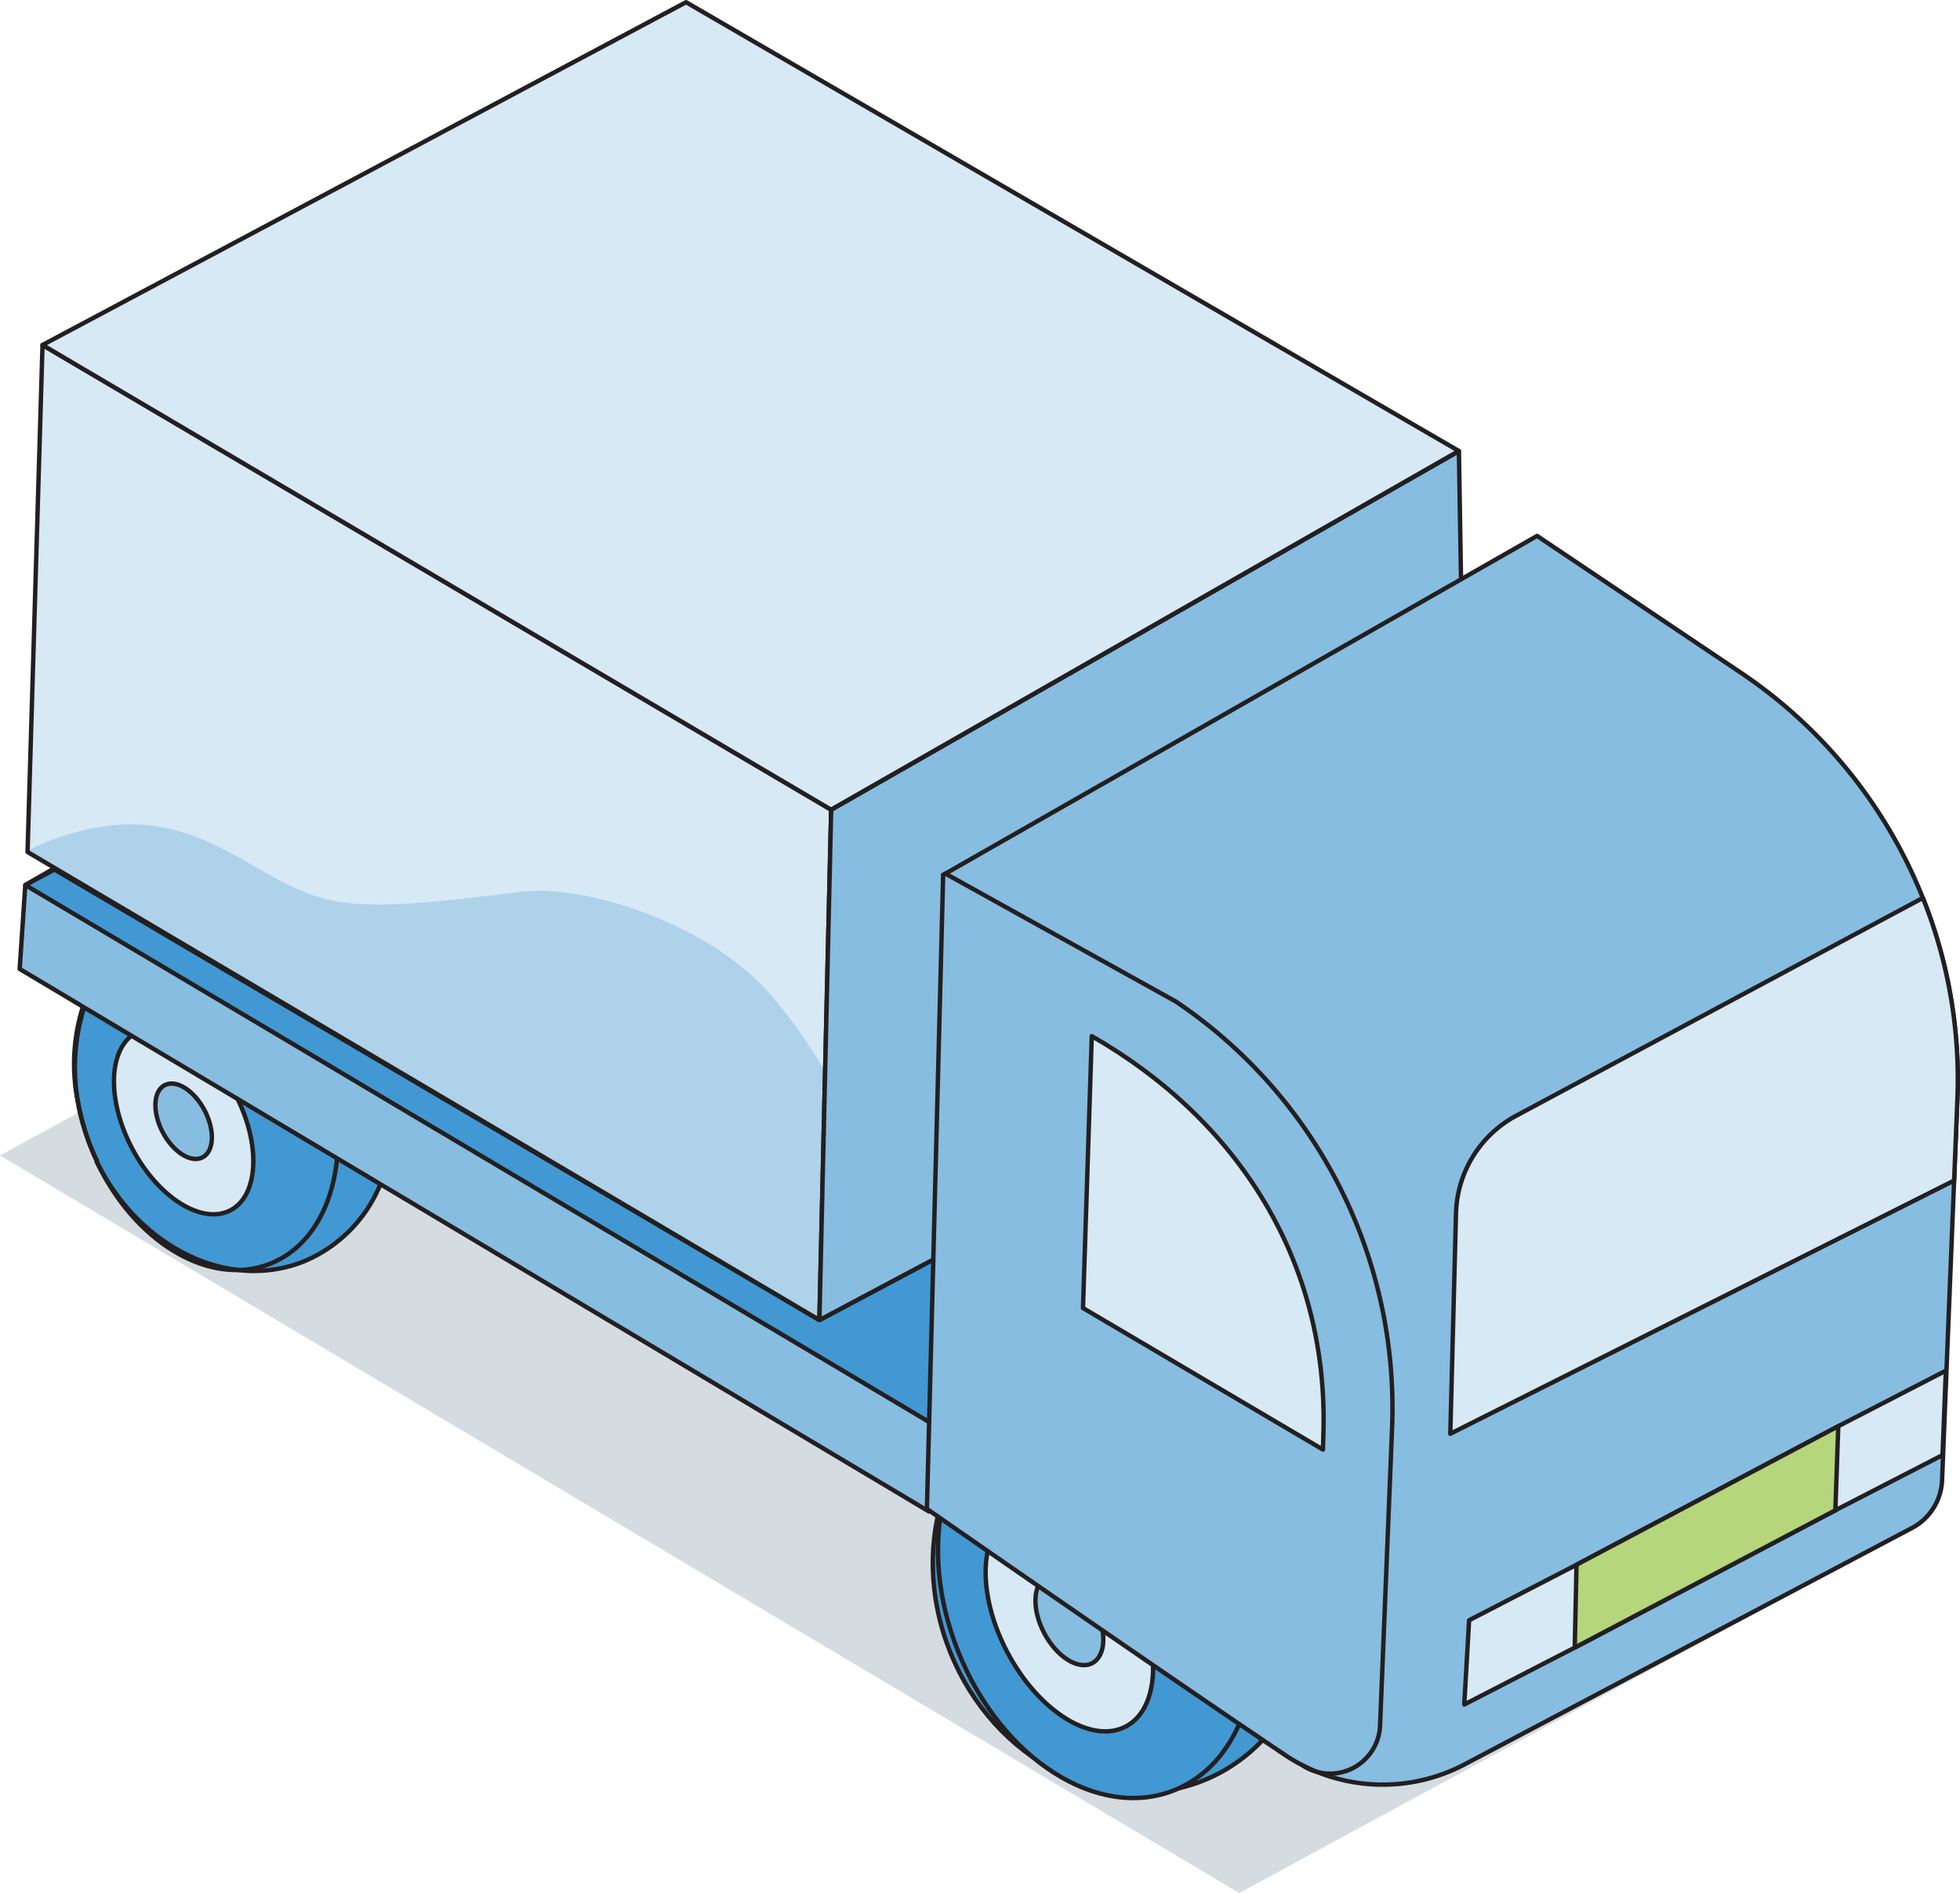 <svg id="Layer_1" data-name="Layer 1" xmlns="http://www.w3.org/2000/svg" viewBox="0 0 223.15 215.48"><defs><style>.cls-1{fill:#30506b;opacity:0.2;}.cls-1,.cls-6{fill-rule:evenodd;}.cls-2{fill:#4198d3;}.cls-3{fill:none;stroke:#231f20;stroke-linecap:round;stroke-linejoin:round;stroke-width:0.5px;}.cls-4{fill:#d6e9f4;}.cls-5,.cls-6{fill:#87bde1;}.cls-6{opacity:0.5;}.cls-7{fill:#b5d67b;}</style></defs><title>Cara Kerja_300919</title><polygon class="cls-1" points="0 131.52 141.09 215.48 217.71 173.92 81.44 87.16 0 131.52"/><path class="cls-2" d="M8.9,125.58a24.48,24.48,0,0,0,.59,2.5,23.76,23.76,0,0,0,.85,2.5l.07.15c.08.21.17.42.26.64s.23.5.35.76a.21.21,0,0,1,0,.1c3.42,7,9.66,11.59,16.1,12.33a15.26,15.26,0,0,0,7.53-1,16.06,16.06,0,0,0,8.65-8.75,21.12,21.12,0,0,0,1.67-9,22.37,22.37,0,0,0-.5-4.25.12.12,0,0,0,0-.1,24.4,24.4,0,0,0-1.27-4.18c-4.37-10.84-15.26-16.66-24.34-13a15.44,15.44,0,0,0-1.87.92l-.12.07a14.69,14.69,0,0,0-2.81,2.14,16.37,16.37,0,0,0-2.89,3.71,18.07,18.07,0,0,0-1.6,3.58A22.69,22.69,0,0,0,8.9,125.58Z"/><path class="cls-3" d="M8.9,125.58a24.48,24.48,0,0,0,.59,2.5c.26.88.56,1.76.92,2.65.08.21.17.42.26.64s.23.5.35.76a.21.21,0,0,1,0,.1c3.59,7.62,10.09,12.45,16.1,12.33a10.2,10.2,0,0,0,3.72-.75c4.37-1.77,7-6.35,7.53-11.94a25.18,25.18,0,0,0-1.55-11c-.09-.27-.19-.53-.3-.81a26.51,26.51,0,0,0-2.45-4.71l-.12-.19c-3.93-5.93-9.73-9.4-15-8.88l-.22,0h0a10.34,10.34,0,0,0-2.65.68,9.3,9.3,0,0,0-1.41.71,10.73,10.73,0,0,0-3.48,3.36,14.1,14.1,0,0,0-1.73,3.5A21.66,21.66,0,0,0,8.9,125.58Z"/><ellipse class="cls-4" cx="20.91" cy="127.63" rx="6.63" ry="11.45" transform="translate(-57.15 24.51) rotate(-27.82)"/><ellipse class="cls-3" cx="20.91" cy="127.63" rx="6.63" ry="11.45" transform="translate(-57.15 24.51) rotate(-27.82)"/><ellipse class="cls-5" cx="20.91" cy="127.63" rx="2.69" ry="4.64" transform="translate(-57.15 24.51) rotate(-27.82)"/><ellipse class="cls-3" cx="20.91" cy="127.63" rx="2.69" ry="4.64" transform="translate(-57.15 24.51) rotate(-27.82)"/><path class="cls-3" d="M8.9,125.58a24.48,24.48,0,0,0,.59,2.5,23.76,23.76,0,0,0,.85,2.5l.07.15c.08.21.17.42.26.64s.23.5.35.76a.21.21,0,0,1,0,.1c3.42,7,9.66,11.59,16.1,12.33a15.26,15.26,0,0,0,7.53-1,16.06,16.06,0,0,0,8.65-8.75,21.12,21.12,0,0,0,1.67-9,22.37,22.37,0,0,0-.5-4.25.12.12,0,0,0,0-.1,24.4,24.4,0,0,0-1.27-4.18c-4.37-10.84-15.26-16.66-24.34-13a15.44,15.44,0,0,0-1.87.92l-.12.07a14.69,14.69,0,0,0-2.81,2.14,16.37,16.37,0,0,0-2.89,3.71,18.07,18.07,0,0,0-1.6,3.58A22.69,22.69,0,0,0,8.9,125.58Z"/><ellipse class="cls-2" cx="128.42" cy="179" rx="21.3" ry="24.31" transform="matrix(0.93, -0.37, 0.37, 0.93, -57.7, 61.13)"/><ellipse class="cls-3" cx="128.42" cy="179" rx="21.3" ry="24.31" transform="matrix(0.93, -0.37, 0.37, 0.93, -57.7, 61.13)"/><ellipse class="cls-2" cx="124.84" cy="181.77" rx="16.94" ry="23.73" transform="translate(-59 59.99) rotate(-22)"/><ellipse class="cls-3" cx="124.84" cy="181.77" rx="16.94" ry="23.73" transform="translate(-59 59.99) rotate(-22)"/><ellipse class="cls-4" cx="121.75" cy="184.41" rx="7.96" ry="13.72" transform="translate(-72.36 78.8) rotate(-28.02)"/><ellipse class="cls-3" cx="121.75" cy="184.41" rx="7.96" ry="13.72" transform="translate(-72.36 78.8) rotate(-28.02)"/><ellipse class="cls-5" cx="121.75" cy="184.41" rx="3.23" ry="5.56" transform="translate(-72.36 78.8) rotate(-28.02)"/><ellipse class="cls-3" cx="121.75" cy="184.41" rx="3.23" ry="5.56" transform="translate(-72.36 78.8) rotate(-28.02)"/><polygon class="cls-5" points="2.24 110.29 9.46 114.6 9.59 114.68 14.96 117.89 27.05 125.09 38.41 131.87 43.34 134.81 85.43 159.92 105.79 172.06 105.91 172 107.27 171.3 107.32 171.28 127.92 160.73 135.14 157.04 136.21 156.48 149.35 149.75 156.66 146.01 165.68 141.39 193.13 127.33 183.47 121.18 181.06 119.64 167.08 111.03 144.33 123.12 137.49 126.76 123.77 134.05 106.95 142.99 93.53 150.12 93.29 150.25 44.52 121.52 34.11 115.4 18.74 106.35 18.73 106.35 16.89 105.25 6.22 98.97 6.08 98.89 2.88 100.74 2.24 110.29"/><polygon class="cls-2" points="2.88 100.74 14.08 107.39 14.67 107.74 36.86 120.92 45.01 125.77 91.52 153.38 106.01 162 106.25 162.14 127.35 151.26 146.64 141.32 153.73 137.67 169.02 129.78 169.06 129.76 184.33 121.9 183.31 121.26 167.08 111.03 144.33 123.12 137.49 126.76 123.77 134.05 106.95 142.99 93.53 150.12 93.29 150.25 44.52 121.52 34.11 115.4 18.74 106.35 18.73 106.35 16.89 105.25 6.22 98.97 2.88 100.74"/><polygon class="cls-3" points="2.24 110.29 9.46 114.6 9.59 114.68 14.96 117.89 27.05 125.09 38.41 131.87 43.34 134.81 85.43 159.92 105.79 172.06 105.91 172 107.27 171.3 107.32 171.28 127.92 160.73 135.14 157.04 136.21 156.48 149.35 149.75 156.66 146.01 165.68 141.39 193.13 127.33 183.47 121.18 181.06 119.64 167.08 111.03 144.33 123.12 137.49 126.76 123.77 134.05 106.95 142.99 93.53 150.12 93.29 150.25 44.52 121.52 34.11 115.4 18.74 106.35 18.73 106.35 16.89 105.25 6.22 98.97 6.08 98.89 2.88 100.74 2.24 110.29"/><polygon class="cls-3" points="2.88 100.74 14.08 107.39 14.67 107.74 36.86 120.92 45.01 125.77 91.52 153.38 106.01 162 106.25 162.14 127.35 151.26 146.64 141.32 153.73 137.67 169.02 129.78 169.06 129.76 184.33 121.9 183.31 121.26 167.08 111.03 144.33 123.12 137.49 126.76 123.77 134.05 106.95 142.99 93.53 150.12 93.29 150.25 44.52 121.52 34.11 115.4 18.74 106.35 18.73 106.35 16.89 105.25 6.22 98.97 2.88 100.74"/><polygon class="cls-4" points="4.84 39.27 3.14 96.85 3.14 96.98 17.01 105.18 18.95 106.33 33.99 115.21 44.49 121.42 93.29 150.25 93.94 121.97 94.63 92.17 4.84 39.27"/><path class="cls-6" d="M3.14,96.85V97L17,105.18,19,106.33l15,8.88,10.5,6.21,48.8,28.83L93.94,122a55.89,55.89,0,0,0-5.76-8.23c-6.81-8.44-21.34-13.11-28.62-12.28-8.36,1-16.79,2.12-21.84,1-9.89-2.15-15.92-13-32.26-6.71A19.71,19.71,0,0,0,3.14,96.85Z"/><polygon class="cls-3" points="4.84 39.27 3.14 96.85 3.14 96.98 17.01 105.18 18.95 106.33 33.99 115.21 44.49 121.42 93.29 150.25 93.94 121.97 94.63 92.17 4.84 39.27"/><polygon class="cls-5" points="166.1 51.34 94.63 92.17 93.29 150.26 167.08 111.03 166.1 51.34"/><polygon class="cls-4" points="78.11 0.25 4.84 39.27 94.63 92.17 166.1 51.34 78.11 0.25"/><polygon class="cls-3" points="78.11 0.25 4.84 39.27 94.63 92.17 166.1 51.34 78.11 0.25"/><polygon class="cls-3" points="166.1 51.34 94.63 92.17 93.29 150.26 167.08 111.03 166.1 51.34"/><path class="cls-5" d="M105.53,171.75s25.87,18,40.75,28a20,20,0,0,0,20.49,1.07l50.94-26.91a6.44,6.44,0,0,0,3.4-5.42l1.37-34.12.37-9.24A55.78,55.78,0,0,0,198.24,76.6L175,61,107.38,99.59h0Z"/><path class="cls-3" d="M105.53,171.75s25.87,18,40.75,28a20,20,0,0,0,20.49,1.07l50.94-26.91a6.44,6.44,0,0,0,3.4-5.42l1.37-34.12.37-9.24A55.78,55.78,0,0,0,198.24,76.6L175,61,107.38,99.59h0Z"/><path class="cls-3" d="M148.38,201a5.7,5.7,0,0,0,8.74-4.5l1.37-33.94A55.78,55.78,0,0,0,133.87,114L107.64,99.44l-.26.15"/><path class="cls-4" d="M165.77,138l-.65,25.22,57.36-28.82.37-9.24a55.49,55.49,0,0,0-3.93-22.93L172.55,127A12.81,12.81,0,0,0,165.77,138Z"/><path class="cls-3" d="M165.77,138.06l-.65,25.14,57.36-28.82.37-9.24a55.49,55.49,0,0,0-3.93-22.93L172.62,127A13,13,0,0,0,165.77,138.06Z"/><path class="cls-4" d="M124.3,117.94h0l-1,30.95L150.62,165l.06-2.09C151.17,143.61,141,127.5,124.3,117.94Z"/><path class="cls-3" d="M124.3,117.94h0l-1,30.95L150.62,165l.06-2.09C151.17,143.61,141,127.5,124.3,117.94Z"/><polygon class="cls-4" points="166.71 194.02 179.29 187.54 208.96 171.91 221.16 165.63 221.54 156.02 209.29 162.34 179.49 178.11 167.26 184.43 166.71 194.02"/><polygon class="cls-3" points="166.71 194.02 179.29 187.54 208.96 171.91 221.16 165.63 221.54 156.02 209.29 162.34 179.49 178.11 167.26 184.43 166.71 194.02"/><polygon class="cls-7" points="179.49 178.11 179.29 187.54 208.96 171.91 209.29 162.34 179.49 178.11"/><polygon class="cls-3" points="179.49 178.11 179.29 187.54 208.96 171.91 209.29 162.34 179.49 178.11"/></svg>